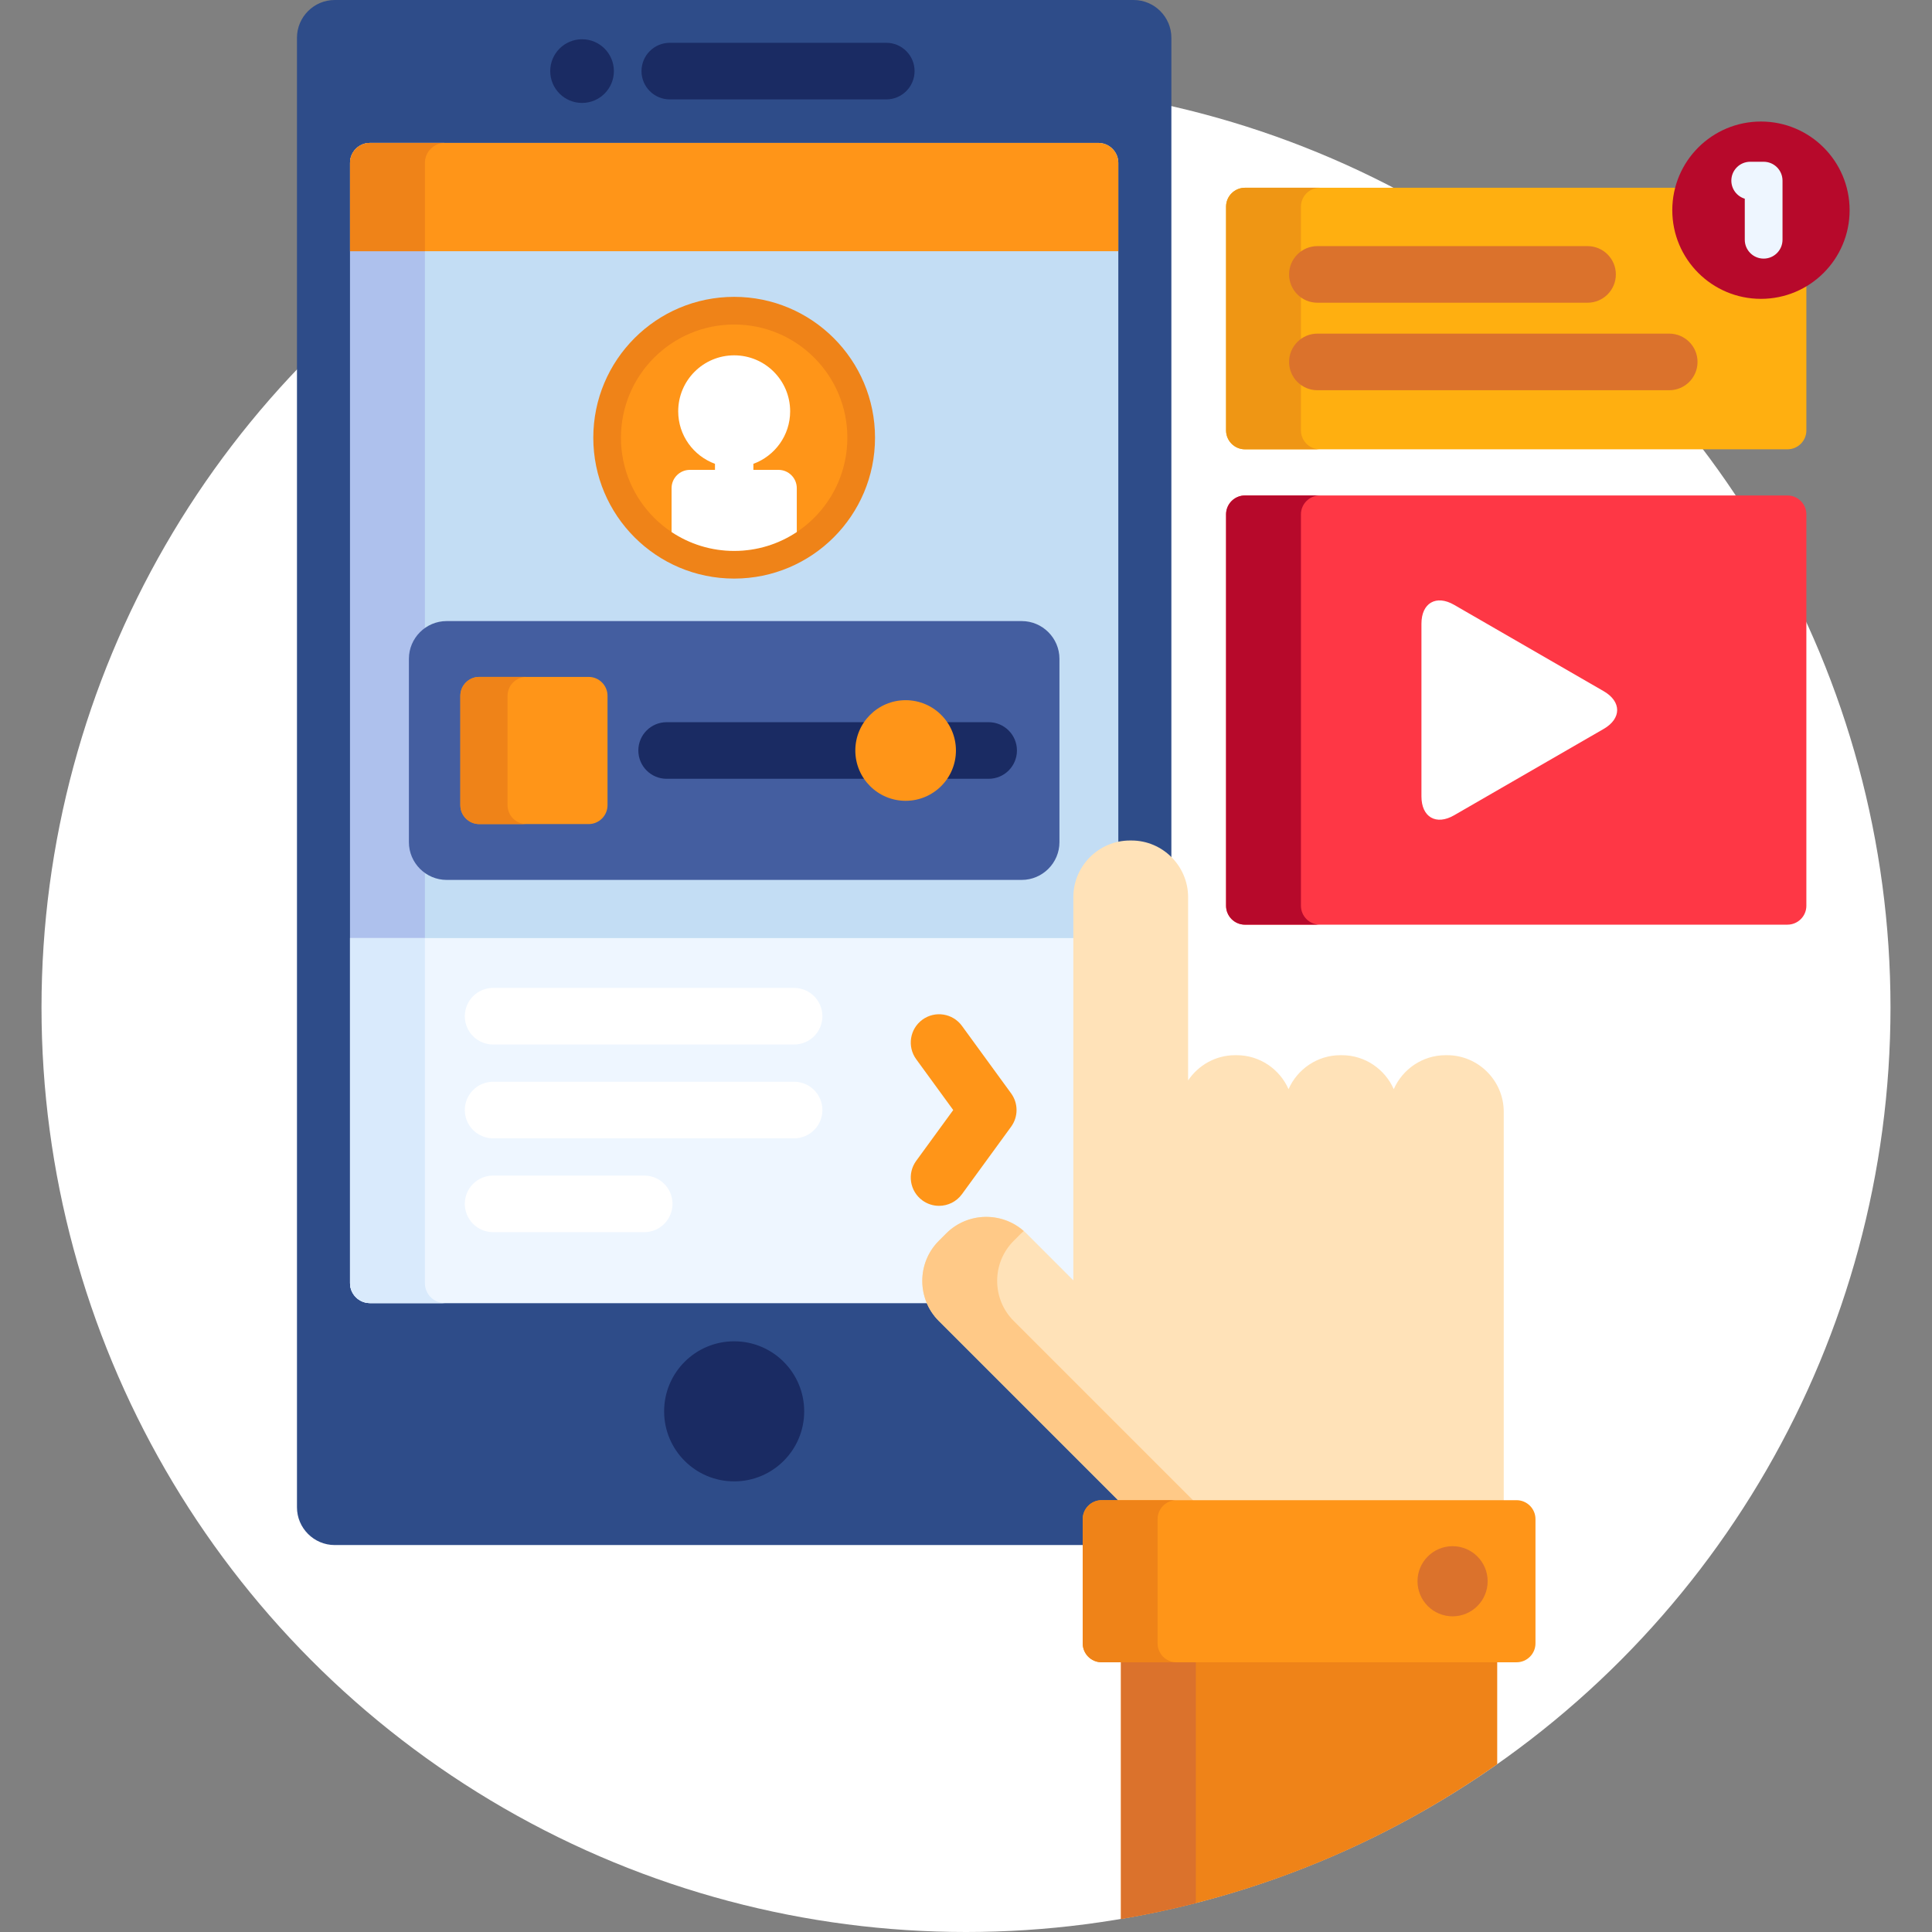 <?xml version="1.0"?>
<svg xmlns="http://www.w3.org/2000/svg" xmlns:xlink="http://www.w3.org/1999/xlink" version="1.1" id="Capa_1" x="0px" y="0px" viewBox="0 0 512 512" style="enable-background:new 0 0 512 512;" xml:space="preserve" width="512px" height="512px" class=""><rect x="0" y="0" width="512" height="512" fill="#808080" stroke="none"/><g><circle style="fill:#FFFFFF" cx="256" cy="267" r="245" data-original="#5DC1D8" class="active-path" data-old_color="#5DC1D8"/><path style="fill:#2E4C89;" d="M287.934,402.567c0-2.206,1.794-4,4-4h4.368c0.404,0,0.77-0.243,0.924-0.617  c0.155-0.374,0.069-0.804-0.217-1.09l-47.512-47.512c-2.632-2.632-4.082-6.148-4.082-9.899c0-3.751,1.45-7.267,4.082-9.899  l1.985-1.985c2.632-2.632,6.148-4.082,9.899-4.082c3.752,0,7.267,1.45,9.899,4.082l12.454,12.454  c0.191,0.191,0.447,0.293,0.707,0.293c0.129,0,0.259-0.024,0.383-0.076c0.374-0.154,0.617-0.52,0.617-0.924V237.743  c0-7.72,6.28-14,14-14h0.416c4.22,0,8,1.885,10.569,4.847V10c0-5.5-4.5-10-10-10H88.701c-5.5,0-10,4.5-10,10v389.454  c0,5.5,4.5,10,10,10h199.232v-6.887H287.934z" data-original="#2E4C89"/><path style="fill:#C3DDF4;" d="M245.415,339.449c0-3.751,1.45-7.267,4.082-9.899l1.985-1.985c2.632-2.632,6.148-4.082,9.899-4.082  c3.752,0,7.267,1.45,9.899,4.082l12.454,12.454c0.191,0.191,0.447,0.293,0.707,0.293c0.129,0,0.259-0.024,0.383-0.076  c0.374-0.154,0.617-0.52,0.617-0.924V237.743c0-6.662,4.682-12.242,10.925-13.648V43.151c0-2.902-2.375-5.277-5.277-5.277H98.039  c-2.902,0-5.276,2.375-5.276,5.277v296.905c0,2.902,2.374,5.275,5.276,5.275h148.672  C245.872,343.514,245.415,341.521,245.415,339.449z" data-original="#C3DDF4"/><path style="fill:#AEC1ED;" d="M112.605,340.057V43.151c0-2.902,2.374-5.277,5.276-5.277H98.039c-2.902,0-5.276,2.375-5.276,5.277  v296.905c0,2.902,2.374,5.275,5.276,5.275h19.842C114.979,345.332,112.605,342.959,112.605,340.057z" data-original="#AEC1ED"/><g>
	<circle style="fill:#1A2B63;" cx="194.56" cy="374.02" r="18.561" data-original="#1A2B63"/>
	<path style="fill:#1A2B63;" d="M234.873,26.342h-57.368c-4.142,0-7.5-3.357-7.5-7.5s3.358-7.5,7.5-7.5h57.368   c4.142,0,7.5,3.357,7.5,7.5S239.015,26.342,234.873,26.342z" data-original="#1A2B63"/>
	<circle style="fill:#1A2B63;" cx="154.25" cy="18.842" r="8.436" data-original="#1A2B63"/>
</g><path style="fill:#FF9518;" d="M291.089,37.874H98.039c-2.902,0-5.276,2.375-5.276,5.277v23.42h203.604v-23.42  C296.366,40.249,293.991,37.874,291.089,37.874z" data-original="#FF9518" class=""/><path style="fill:#EF8318;" d="M117.881,37.874H98.039c-2.902,0-5.276,2.375-5.276,5.277v23.42h19.842v-23.42  C112.605,40.249,114.979,37.874,117.881,37.874z" data-original="#EF8318" class=""/><path style="fill:#445EA0;" d="M280.765,223.186c0,5.5-4.5,10-10,10h-152.4c-5.5,0-10-4.5-10-10v-48.594c0-5.5,4.5-10,10-10h152.4  c5.5,0,10,4.5,10,10V223.186z" data-original="#445EA0"/><path style="fill:#EEF6FF;" d="M245.415,339.449c0-3.751,1.45-7.267,4.082-9.899l1.985-1.985c2.632-2.632,6.148-4.082,9.899-4.082  c3.752,0,7.267,1.45,9.899,4.082l12.454,12.454c0.191,0.191,0.447,0.293,0.707,0.293c0.129,0,0.259-0.024,0.383-0.076  c0.374-0.154,0.617-0.52,0.617-0.924v-90.711H92.763v91.456c0,2.902,2.374,5.275,5.276,5.275h148.672  C245.872,343.514,245.415,341.521,245.415,339.449z" data-original="#EEF6FF"/><path style="fill:#D9EAFC;" d="M112.605,340.057v-91.456H92.763v91.456c0,2.902,2.374,5.275,5.276,5.275h19.842  C114.979,345.332,112.605,342.959,112.605,340.057z" data-original="#D9EAFC"/><g>
	<path style="fill:#FFFFFF" d="M210.444,276.808H130.68c-4.142,0-7.5-3.357-7.5-7.5s3.358-7.5,7.5-7.5h79.765   c4.142,0,7.5,3.357,7.5,7.5C217.944,273.45,214.586,276.808,210.444,276.808z" data-original="#5DC1D8" class="active-path" data-old_color="#5DC1D8"/>
	<path style="fill:#FFFFFF" d="M210.444,301.673H130.68c-4.142,0-7.5-3.358-7.5-7.5c0-4.143,3.358-7.5,7.5-7.5h79.765   c4.142,0,7.5,3.357,7.5,7.5C217.944,298.315,214.586,301.673,210.444,301.673z" data-original="#5DC1D8" class="active-path" data-old_color="#5DC1D8"/>
	<path style="fill:#FFFFFF" d="M170.721,326.537H130.68c-4.142,0-7.5-3.357-7.5-7.5s3.358-7.5,7.5-7.5h40.041   c4.142,0,7.5,3.357,7.5,7.5S174.863,326.537,170.721,326.537z" data-original="#5DC1D8" class="active-path" data-old_color="#5DC1D8"/>
</g><path style="fill:#FF9518;" d="M248.856,319.558c-1.532,0-3.078-0.469-4.411-1.439c-3.348-2.439-4.084-7.131-1.645-10.479  l9.815-13.468l-9.813-13.467c-2.439-3.348-1.703-8.039,1.645-10.479c3.349-2.439,8.039-1.702,10.479,1.645l13.031,17.884  c1.918,2.633,1.918,6.202,0,8.834l-13.033,17.885C253.456,318.488,251.172,319.557,248.856,319.558z" data-original="#FF9518" class=""/><path style="fill:#EF8318;" d="M297.073,439.522v69.032c36.639-6.186,70.513-20.496,99.703-41.026v-28.006H297.073z" data-original="#EF8318" class=""/><path style="fill:#DB722C;" d="M297.073,439.522v69.032c6.712-1.133,13.328-2.545,19.843-4.212v-64.82H297.073z" data-original="#DB722C"/><path style="fill:#FFE2B8;" d="M398.507,398.567v-103.93c0-8.25-6.75-15-15-15h-0.416c-6.12,0-11.407,3.719-13.733,9.004  c-2.326-5.285-7.613-9.004-13.733-9.004h-0.417c-6.12,0-11.407,3.719-13.733,9.004c-2.326-5.285-7.613-9.004-13.733-9.004h-0.416  c-5.182,0-9.77,2.665-12.467,6.69v-48.584c0-8.25-6.75-15-15-15h-0.416c-8.25,0-15,6.75-15,15v101.568l-12.454-12.454  c-5.833-5.833-15.379-5.833-21.213,0l-1.984,1.985c-5.834,5.833-5.834,15.38,0,21.213l48.512,48.512H398.507z" data-original="#FFE2B8"/><path style="fill:#FFC987;" d="M317.145,398.567l-48.512-48.512c-5.834-5.833-5.834-15.38,0-21.213l1.984-1.985  c0.22-0.22,0.455-0.415,0.685-0.619c-5.873-5.19-14.915-4.994-20.528,0.619l-1.984,1.985c-5.834,5.833-5.834,15.38,0,21.213  l48.512,48.512H317.145z" data-original="#FFC987"/><path style="fill:#FF9518;" d="M406.916,435.522c0,2.75-2.25,5-5,5H291.934c-2.75,0-5-2.25-5-5v-32.954c0-2.75,2.25-5,5-5h109.982  c2.75,0,5,2.25,5,5V435.522z" data-original="#FF9518" class=""/><path style="fill:#EF8318;" d="M306.776,435.522v-32.954c0-2.75,2.25-5,5-5h-19.843c-2.75,0-5,2.25-5,5v32.954c0,2.75,2.25,5,5,5  h19.843C309.026,440.522,306.776,438.272,306.776,435.522z" data-original="#EF8318" class=""/><circle style="fill:#DB722C;" cx="384.95" cy="419.05" r="9.294" data-original="#DB722C"/><path style="fill:#FE3745;" d="M478.706,240.043c0,2.75-2.25,5-5,5H329.92c-2.75,0-5-2.25-5-5V136.306c0-2.75,2.25-5,5-5h143.786  c2.75,0,5,2.25,5,5V240.043z" data-original="#FE3745"/><path style="fill:#FFFFFF;" d="M376.698,165.29c0-5.5,3.897-7.75,8.66-5l39.635,22.883c4.763,2.75,4.763,7.25,0,10l-39.635,22.884  c-4.763,2.75-8.66,0.5-8.66-5V165.29z" data-original="#FFFFFF"/><path style="fill:#FFAF10;" d="M466.672,78.199c-12.404,0-22.496-10.092-22.496-22.496c0-2.059,0.283-4.052,0.804-5.947H329.92  c-2.75,0-5,2.25-5,5v59.315c0,2.75,2.25,5,5,5h143.786c2.75,0,5-2.25,5-5V74.695C475.223,76.91,471.097,78.199,466.672,78.199z" data-original="#FFAF10"/><path style="fill:#B7092B;" d="M344.763,240.043V136.306c0-2.75,2.25-5,5-5H329.92c-2.75,0-5,2.25-5,5v103.737c0,2.75,2.25,5,5,5  h19.843C347.013,245.043,344.763,242.793,344.763,240.043z" data-original="#B7092B"/><path style="fill:#EF9614;" d="M344.763,114.071V54.756c0-2.75,2.25-5,5-5H329.92c-2.75,0-5,2.25-5,5v59.315c0,2.75,2.25,5,5,5  h19.843C347.013,119.071,344.763,116.821,344.763,114.071z" data-original="#EF9614" class=""/><circle style="fill:#B7092B;" cx="466.67" cy="55.703" r="23.496" data-original="#B7092B"/><path style="fill:#EEF6FF;" d="M467.385,68.534c-2.762,0-5-2.238-5-5V52.66c-2.06-0.618-3.561-2.529-3.561-4.79c0-2.762,2.238-5,5-5  h3.561c2.762,0,5,2.238,5,5v15.664C472.385,66.296,470.147,68.534,467.385,68.534z" data-original="#EEF6FF"/><g>
	<path style="fill:#DB722C;" d="M420.718,80.223h-71.596c-4.143,0-7.5-3.358-7.5-7.5c0-4.143,3.357-7.5,7.5-7.5h71.596   c4.143,0,7.5,3.357,7.5,7.5C428.218,76.865,424.86,80.223,420.718,80.223z" data-original="#DB722C"/>
	<path style="fill:#DB722C;" d="M442.363,103.414h-93.241c-4.143,0-7.5-3.357-7.5-7.5s3.357-7.5,7.5-7.5h93.241   c4.143,0,7.5,3.357,7.5,7.5S446.506,103.414,442.363,103.414z" data-original="#DB722C"/>
</g><circle style="fill:#EF8318;" cx="194.56" cy="116" r="37.33" data-original="#EF8318" class=""/><circle style="fill:#FF9518;" cx="194.56" cy="116" r="30" data-original="#FF9518" class=""/><path style="fill:#FFFFFF;" d="M206.318,124.521h-6.663v-1.604c5.68-2.079,9.742-7.518,9.742-13.917  c0-8.191-6.642-14.833-14.833-14.833c-8.192,0-14.833,6.642-14.833,14.833c0,6.4,4.062,11.838,9.742,13.917v1.604h-6.663  c-2.661,0-4.837,2.178-4.837,4.839v11.633c4.753,3.161,10.455,5.007,16.591,5.007s11.839-1.846,16.591-5.007v-11.635  C211.156,126.698,208.979,124.521,206.318,124.521z" data-original="#FFFFFF"/><path style="fill:#FF9518;" d="M161,213.389c0,2.75-2.25,5-5,5h-29c-2.75,0-5-2.25-5-5v-29c0-2.75,2.25-5,5-5h29c2.75,0,5,2.25,5,5  V213.389z" data-original="#FF9518" class=""/><path style="fill:#EF8318;" d="M134.509,213.389v-29c0-2.75,2.25-5,5-5H127c-2.75,0-5,2.25-5,5v29c0,2.75,2.25,5,5,5h12.509  C136.759,218.389,134.509,216.139,134.509,213.389z" data-original="#EF8318" class=""/><g>
	<path style="fill:#1A2B63;" d="M227.666,198.889c0-2.823,0.963-5.419,2.565-7.5h-53.565c-4.142,0-7.5,3.357-7.5,7.5   s3.358,7.5,7.5,7.5h53.565C228.63,204.308,227.666,201.712,227.666,198.889z" data-original="#1A2B63"/>
	<path style="fill:#1A2B63;" d="M262,191.389h-12.232c1.602,2.081,2.565,4.677,2.565,7.5s-0.963,5.419-2.565,7.5H262   c4.143,0,7.5-3.357,7.5-7.5S266.143,191.389,262,191.389z" data-original="#1A2B63"/>
</g><circle style="fill:#FF9518;" cx="240" cy="198.89" r="13.333" data-original="#FF9518" class=""/></g> </svg>
